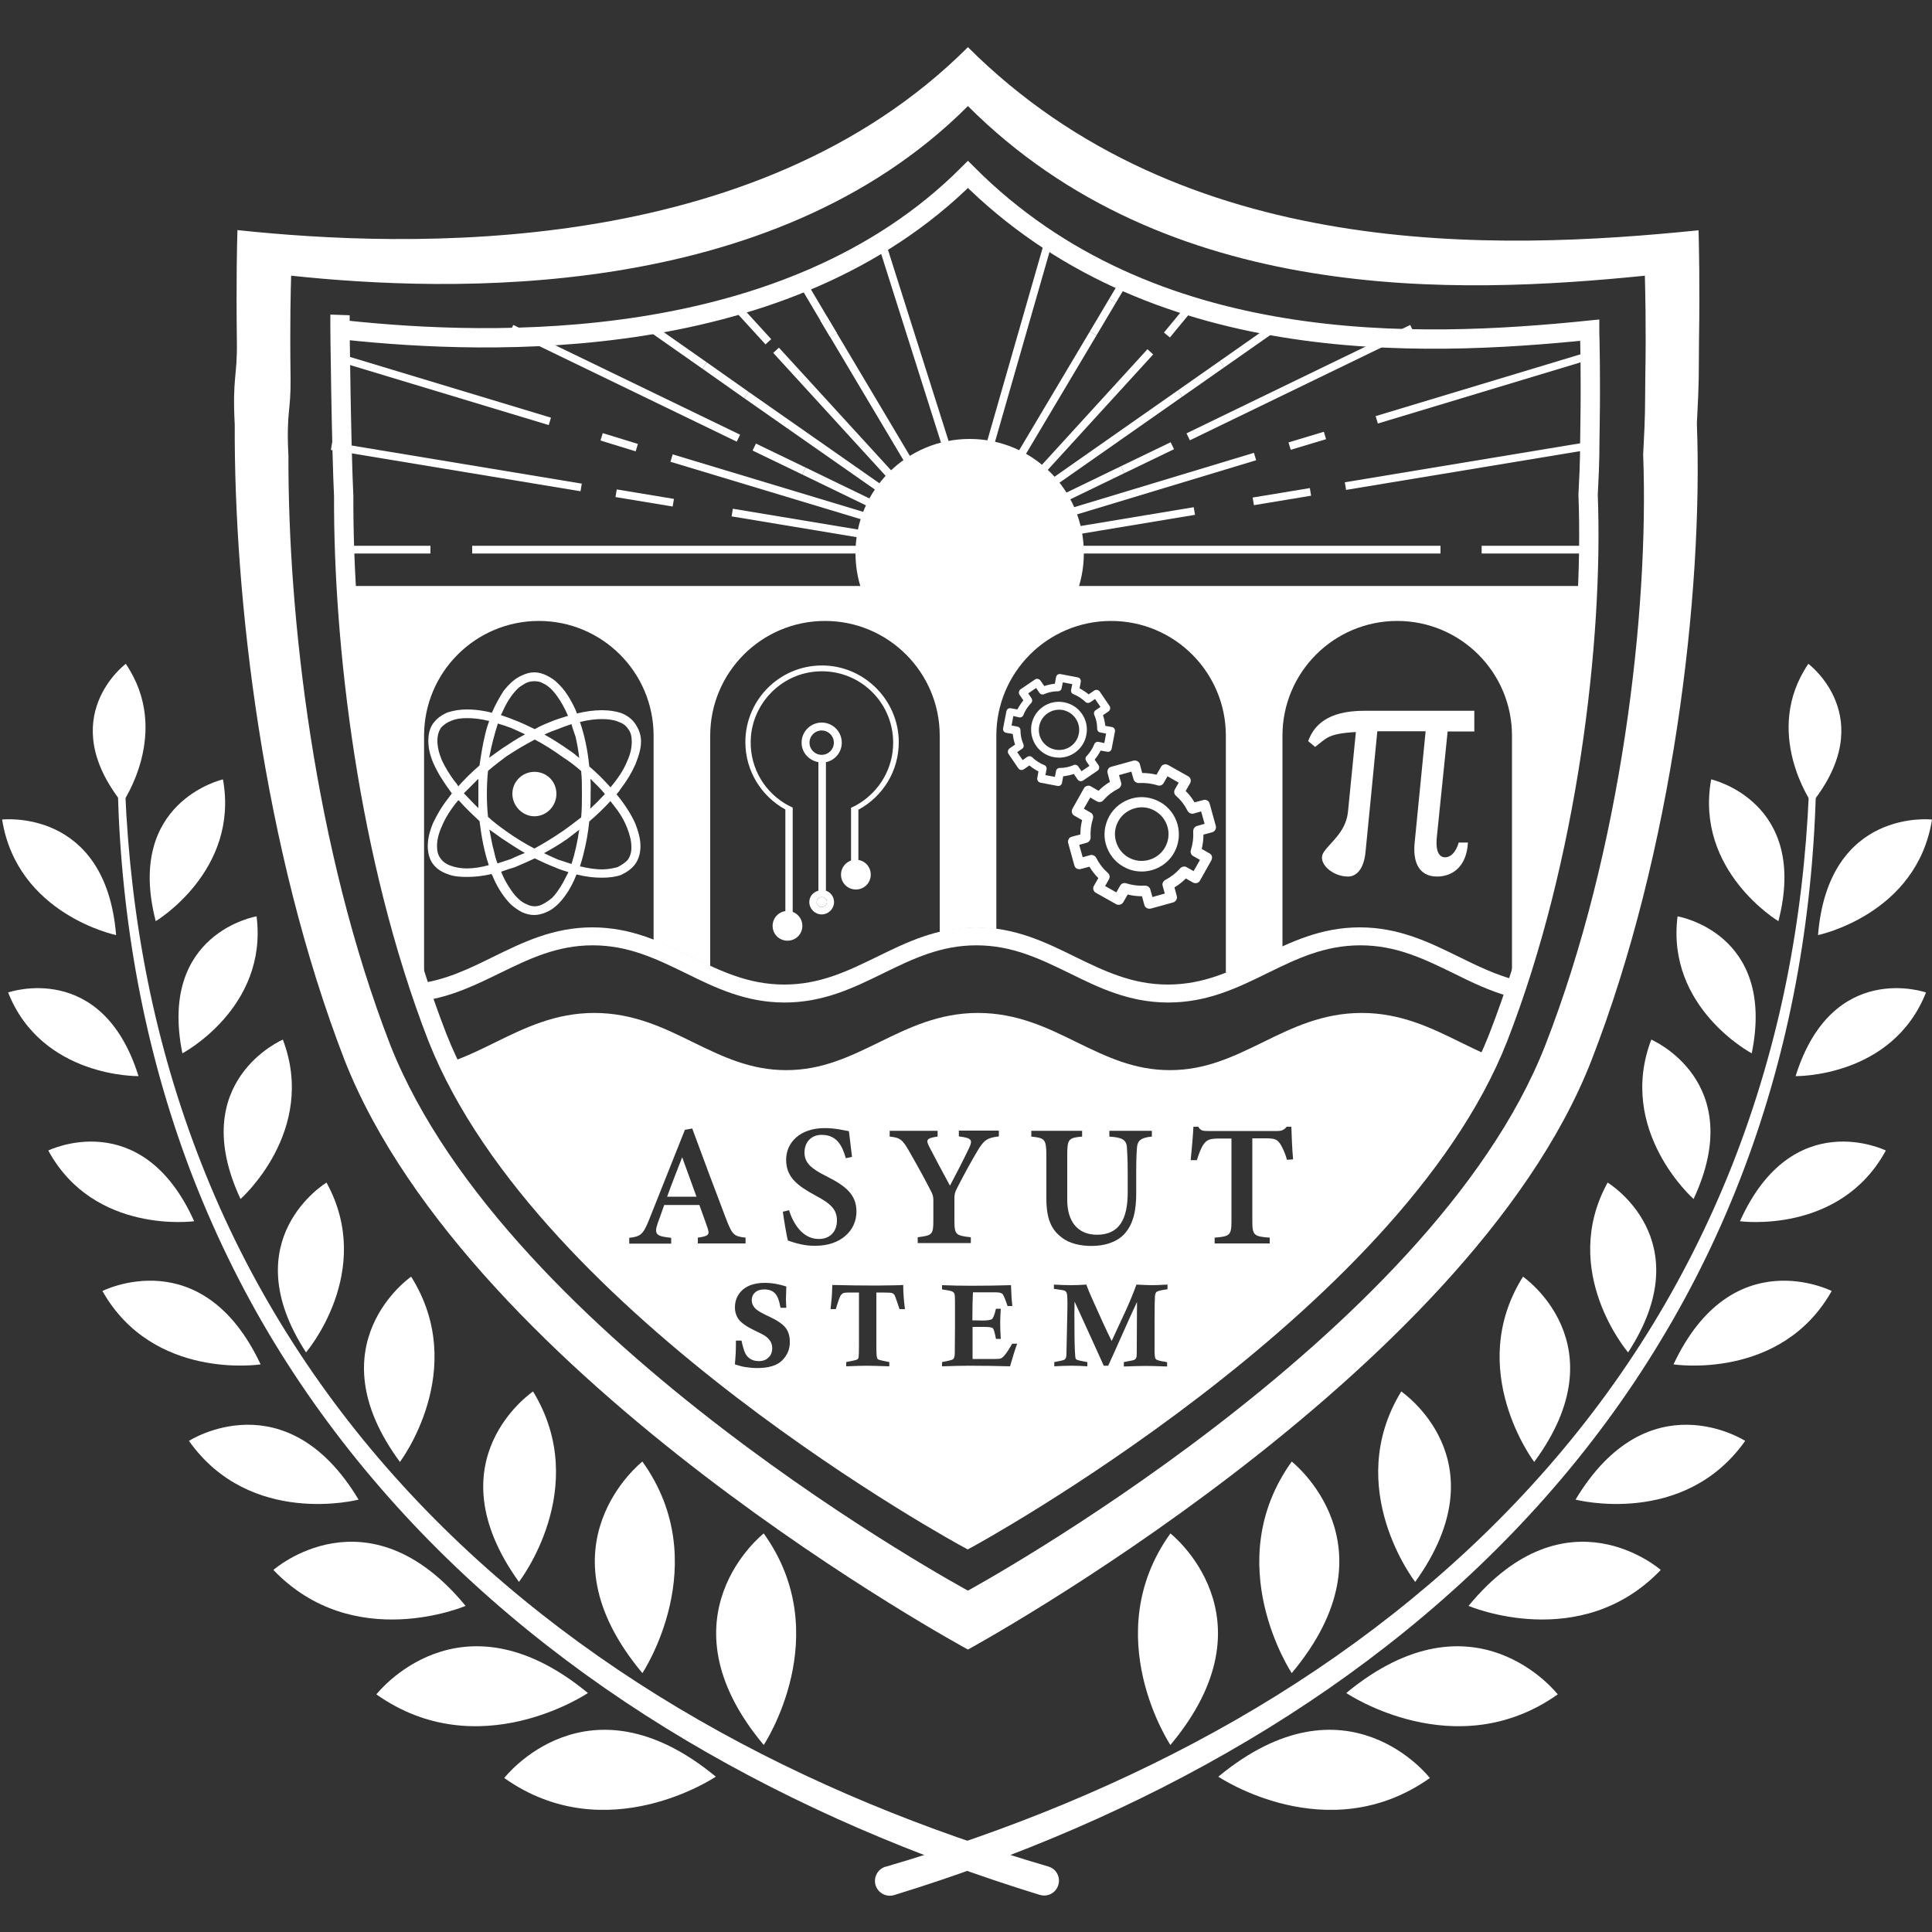 <?xml version="1.0" encoding="utf-8"?>
<!-- Generator: Adobe Illustrator 23.0.0, SVG Export Plug-In . SVG Version: 6.00 Build 0)  -->
<svg version="1.1" id="Layer_1" xmlns="http://www.w3.org/2000/svg" xmlns:xlink="http://www.w3.org/1999/xlink" x="0px" y="0px"
	 viewBox="0 0 1000 1000" style="enable-background:new 0 0 1000 1000;" xml:space="preserve">
<rect x="0" y="0" width="1000" height="1000" fill="#333333" stroke="none"/>
<style type="text/css">
	.st0{clip-path:url(#SVGID_4_);fill:#5A5D5E;}
	.st1{clip-path:url(#SVGID_4_);fill:none;stroke:#FFFFFF;stroke-width:7;stroke-miterlimit:10;}
	.st2{clip-path:url(#SVGID_4_);fill:#FFFFFF;}
	.st3{clip-path:url(#SVGID_6_);fill:#55010F;}
	.st4{clip-path:url(#SVGID_6_);fill:#FFFFFF;}
	.st5{clip-path:url(#SVGID_8_);fill:#FFFFFF;}
	.st6{clip-path:url(#SVGID_8_);fill:#5A5D5E;}
	.st7{clip-path:url(#SVGID_8_);}
	.st8{clip-path:url(#SVGID_10_);fill:#55010F;}
	.st9{clip-path:url(#SVGID_10_);}
	.st10{clip-path:url(#SVGID_10_);fill:#5A5D5E;}
	.st11{clip-path:url(#SVGID_12_);fill:#55010F;}
	.st12{clip-path:url(#SVGID_14_);fill:#6B0C13;}
	.st13{fill:#D6A83F;stroke:#D6A83F;stroke-width:3;stroke-miterlimit:10;}
	.st14{fill-rule:evenodd;clip-rule:evenodd;fill:#55010F;}
	.st15{fill:none;stroke:#55010F;stroke-width:3;stroke-miterlimit:10;}
	.st16{fill:#FFFFFF;}
	.st17{clip-path:url(#SVGID_16_);fill:#550313;}
	.st18{clip-path:url(#SVGID_16_);fill:none;stroke:#FFFFFF;stroke-width:7;stroke-miterlimit:10;}
	.st19{clip-path:url(#SVGID_16_);fill:#FFFFFF;}
	.st20{clip-path:url(#SVGID_18_);fill:#55010F;}
	.st21{clip-path:url(#SVGID_18_);fill:#FFFFFF;}
	.st22{clip-path:url(#SVGID_20_);fill:#FFFFFF;}
	.st23{clip-path:url(#SVGID_20_);fill:#010A2A;}
	.st24{clip-path:url(#SVGID_20_);}
	.st25{clip-path:url(#SVGID_22_);fill:#010A2A;}
	.st26{clip-path:url(#SVGID_22_);}
	.st27{clip-path:url(#SVGID_22_);fill:#6B0C13;}
	.st28{clip-path:url(#SVGID_24_);fill:#010A2A;}
	.st29{clip-path:url(#SVGID_26_);fill:#010A2A;}
	.st30{clip-path:url(#SVGID_28_);fill:#550313;}
	.st31{clip-path:url(#SVGID_28_);fill:none;stroke:#FFFFFF;stroke-width:7;stroke-miterlimit:10;}
	.st32{clip-path:url(#SVGID_28_);fill:#FFFFFF;}
	.st33{clip-path:url(#SVGID_30_);fill:#55010F;}
	.st34{clip-path:url(#SVGID_30_);fill:#FFFFFF;}
	.st35{clip-path:url(#SVGID_32_);fill:#FFFFFF;}
	.st36{clip-path:url(#SVGID_32_);fill:#010A2A;}
	.st37{clip-path:url(#SVGID_32_);}
	.st38{clip-path:url(#SVGID_34_);fill:#010A2A;}
	.st39{clip-path:url(#SVGID_34_);}
	.st40{clip-path:url(#SVGID_34_);fill:#6B0C13;}
	.st41{clip-path:url(#SVGID_36_);fill:#010A2A;}
	.st42{clip-path:url(#SVGID_38_);fill:#010A2A;}
	.st43{clip-path:url(#SVGID_40_);}
	.st44{clip-path:url(#SVGID_40_);fill:#FFFFFF;}
	.st45{clip-path:url(#SVGID_40_);fill:none;stroke:#000000;stroke-width:7;stroke-miterlimit:10;}
	.st46{clip-path:url(#SVGID_42_);}
	.st47{clip-path:url(#SVGID_42_);fill:#FFFFFF;}
	.st48{clip-path:url(#SVGID_44_);}
	.st49{clip-path:url(#SVGID_46_);fill:#FFFFFF;}
	.st50{clip-path:url(#SVGID_48_);fill:#FFFFFF;}
	.st51{clip-path:url(#SVGID_50_);}
	.st52{clip-path:url(#SVGID_50_);fill:#FFFFFF;}
	.st53{clip-path:url(#SVGID_50_);fill:none;stroke:#000000;stroke-width:7;stroke-miterlimit:10;}
	.st54{clip-path:url(#SVGID_52_);}
	.st55{clip-path:url(#SVGID_52_);fill:#FFFFFF;}
	.st56{clip-path:url(#SVGID_54_);fill:#FFFFFF;}
	.st57{clip-path:url(#SVGID_54_);}
	.st58{clip-path:url(#SVGID_54_);fill:#1D1D1B;}
	.st59{clip-path:url(#SVGID_54_);fill:#2D2920;}
	.st60{clip-path:url(#SVGID_54_);fill:none;stroke:#2D2920;stroke-width:1.237;stroke-miterlimit:10;}
	.st61{clip-path:url(#SVGID_54_);fill:none;stroke:#2D2920;stroke-width:1.542;stroke-miterlimit:10;}
	.st62{clip-path:url(#SVGID_56_);}
	.st63{clip-path:url(#SVGID_58_);}
	.st64{clip-path:url(#SVGID_60_);fill:#FFFFFF;}
	.st65{clip-path:url(#SVGID_62_);}
	.st66{clip-path:url(#SVGID_62_);fill:#FFFFFF;}
	.st67{clip-path:url(#SVGID_62_);fill:none;stroke:#FFFFFF;stroke-width:1.237;stroke-miterlimit:10;}
	.st68{clip-path:url(#SVGID_62_);fill:none;stroke:#FFFFFF;stroke-width:1.542;stroke-miterlimit:10;}
	.st69{clip-path:url(#SVGID_64_);fill:#FFFFFF;}
	.st70{clip-path:url(#SVGID_66_);fill:#FFFFFF;}
	.st71{clip-path:url(#SVGID_68_);}
	.st72{clip-path:url(#SVGID_68_);fill:#FFFFFF;}
	.st73{clip-path:url(#SVGID_68_);fill:none;stroke:#000000;stroke-width:7;stroke-miterlimit:10;}
	.st74{clip-path:url(#SVGID_70_);}
	.st75{clip-path:url(#SVGID_70_);fill:#FFFFFF;}
	.st76{clip-path:url(#SVGID_72_);fill:#FFFFFF;}
	.st77{clip-path:url(#SVGID_72_);}
	.st78{clip-path:url(#SVGID_72_);fill:#1D1D1B;}
	.st79{clip-path:url(#SVGID_72_);fill:#2D2920;}
	.st80{clip-path:url(#SVGID_72_);fill:none;stroke:#2D2920;stroke-width:1.237;stroke-miterlimit:10;}
	.st81{clip-path:url(#SVGID_72_);fill:none;stroke:#2D2920;stroke-width:1.542;stroke-miterlimit:10;}
	.st82{clip-path:url(#SVGID_74_);}
	.st83{clip-path:url(#SVGID_76_);}
	.st84{clip-path:url(#SVGID_78_);}
	.st85{clip-path:url(#SVGID_78_);fill:#01072B;}
	.st86{clip-path:url(#SVGID_78_);fill:none;stroke:#FFFFFF;stroke-width:7;stroke-miterlimit:10;}
	.st87{clip-path:url(#SVGID_78_);fill:#FFFFFF;}
	.st88{clip-path:url(#SVGID_80_);fill:#FFFFFF;}
	.st89{clip-path:url(#SVGID_82_);fill:#01072B;}
	.st90{clip-path:url(#SVGID_82_);fill:#FFFFFF;}
	.st91{clip-path:url(#SVGID_82_);fill:none;stroke:#FFFFFF;stroke-width:1.542;stroke-miterlimit:10;}
	.st92{clip-path:url(#SVGID_82_);}
	.st93{clip-path:url(#SVGID_84_);fill:#FFFFFF;}
	.st94{clip-path:url(#SVGID_86_);fill:#FFFFFF;}
	.st95{clip-path:url(#SVGID_88_);fill:#FFFFFF;}
	.st96{fill-rule:evenodd;clip-rule:evenodd;fill:#FFFFFF;}
	.st97{fill:#FFFFFF;stroke:#FFFFFF;stroke-width:3;stroke-miterlimit:10;}
	.st98{fill:none;stroke:#000000;stroke-width:2;stroke-miterlimit:10;}
	.st99{fill:none;stroke:#FFFFFF;stroke-width:7;stroke-miterlimit:10;}
	.st100{fill:#FFFFFF;stroke:#FFFFFF;stroke-width:2;stroke-miterlimit:10;}
	.st101{clip-path:url(#SVGID_90_);}
	.st102{clip-path:url(#SVGID_90_);fill:#FFFFFF;}
	.st103{clip-path:url(#SVGID_90_);fill:none;stroke:#000000;stroke-width:7;stroke-miterlimit:10;}
	.st104{clip-path:url(#SVGID_92_);}
	.st105{clip-path:url(#SVGID_92_);fill:#FFFFFF;}
	.st106{clip-path:url(#SVGID_94_);}
	.st107{clip-path:url(#SVGID_96_);fill:#FFFFFF;}
	.st108{clip-path:url(#SVGID_98_);fill:#FFFFFF;}
	.st109{clip-path:url(#SVGID_100_);}
	.st110{clip-path:url(#SVGID_100_);fill:#FFFFFF;}
	.st111{clip-path:url(#SVGID_100_);fill:none;stroke:#000000;stroke-width:7;stroke-miterlimit:10;}
	.st112{clip-path:url(#SVGID_102_);}
	.st113{clip-path:url(#SVGID_102_);fill:#FFFFFF;}
	.st114{clip-path:url(#SVGID_104_);fill:#FFFFFF;}
	.st115{clip-path:url(#SVGID_104_);}
	.st116{clip-path:url(#SVGID_104_);fill:#1D1D1B;}
	.st117{clip-path:url(#SVGID_104_);fill:#2D2920;}
	.st118{clip-path:url(#SVGID_104_);fill:none;stroke:#2D2920;stroke-width:1.237;stroke-miterlimit:10;}
	.st119{clip-path:url(#SVGID_104_);fill:none;stroke:#2D2920;stroke-width:1.542;stroke-miterlimit:10;}
	.st120{clip-path:url(#SVGID_106_);}
	.st121{clip-path:url(#SVGID_108_);}
	.st122{clip-path:url(#SVGID_110_);fill:#FFFFFF;}
	.st123{clip-path:url(#SVGID_112_);}
	.st124{clip-path:url(#SVGID_112_);fill:#FFFFFF;}
	.st125{clip-path:url(#SVGID_112_);fill:none;stroke:#FFFFFF;stroke-width:1.237;stroke-miterlimit:10;}
	.st126{clip-path:url(#SVGID_112_);fill:none;stroke:#FFFFFF;stroke-width:1.542;stroke-miterlimit:10;}
	.st127{clip-path:url(#SVGID_114_);fill:#FFFFFF;}
	.st128{clip-path:url(#SVGID_116_);fill:#FFFFFF;}
	.st129{clip-path:url(#SVGID_118_);}
	.st130{clip-path:url(#SVGID_118_);fill:#FFFFFF;}
	.st131{clip-path:url(#SVGID_118_);fill:none;stroke:#000000;stroke-width:7;stroke-miterlimit:10;}
	.st132{clip-path:url(#SVGID_120_);}
	.st133{clip-path:url(#SVGID_120_);fill:#FFFFFF;}
	.st134{clip-path:url(#SVGID_122_);fill:#FFFFFF;}
	.st135{clip-path:url(#SVGID_122_);}
	.st136{clip-path:url(#SVGID_122_);fill:#1D1D1B;}
	.st137{clip-path:url(#SVGID_122_);fill:#2D2920;}
	.st138{clip-path:url(#SVGID_122_);fill:none;stroke:#2D2920;stroke-width:1.237;stroke-miterlimit:10;}
	.st139{clip-path:url(#SVGID_122_);fill:none;stroke:#2D2920;stroke-width:1.542;stroke-miterlimit:10;}
	.st140{clip-path:url(#SVGID_124_);}
	.st141{clip-path:url(#SVGID_126_);}
	.st142{clip-path:url(#SVGID_128_);}
	.st143{clip-path:url(#SVGID_128_);fill:none;stroke:#FFFFFF;stroke-width:7;stroke-miterlimit:10;}
	.st144{clip-path:url(#SVGID_128_);fill:#FFFFFF;}
	.st145{clip-path:url(#SVGID_130_);fill:#FFFFFF;}
	.st146{clip-path:url(#SVGID_132_);}
	.st147{clip-path:url(#SVGID_132_);fill:#FFFFFF;}
	.st148{clip-path:url(#SVGID_132_);fill:none;stroke:#FFFFFF;stroke-width:1.237;stroke-miterlimit:10;}
	.st149{clip-path:url(#SVGID_132_);fill:none;stroke:#FFFFFF;stroke-width:1.542;stroke-miterlimit:10;}
	.st150{clip-path:url(#SVGID_134_);fill:#FFFFFF;}
	.st151{clip-path:url(#SVGID_136_);fill:#FFFFFF;}
	.st152{clip-path:url(#SVGID_138_);fill:#FFFFFF;}
	.st153{clip-path:url(#SVGID_140_);}
	.st154{clip-path:url(#SVGID_140_);fill:#FFFFFF;}
	.st155{clip-path:url(#SVGID_140_);fill:none;stroke:#000000;stroke-width:7;stroke-miterlimit:10;}
	.st156{clip-path:url(#SVGID_142_);}
	.st157{clip-path:url(#SVGID_142_);fill:#FFFFFF;}
	.st158{clip-path:url(#SVGID_144_);}
	.st159{clip-path:url(#SVGID_146_);fill:#FFFFFF;}
	.st160{clip-path:url(#SVGID_148_);fill:#FFFFFF;}
	.st161{clip-path:url(#SVGID_150_);}
	.st162{clip-path:url(#SVGID_150_);fill:#FFFFFF;}
	.st163{clip-path:url(#SVGID_150_);fill:none;stroke:#000000;stroke-width:7;stroke-miterlimit:10;}
	.st164{clip-path:url(#SVGID_152_);}
	.st165{clip-path:url(#SVGID_152_);fill:#FFFFFF;}
	.st166{clip-path:url(#SVGID_154_);fill:#FFFFFF;}
	.st167{clip-path:url(#SVGID_154_);}
	.st168{clip-path:url(#SVGID_154_);fill:#1D1D1B;}
	.st169{clip-path:url(#SVGID_154_);fill:#2D2920;}
	.st170{clip-path:url(#SVGID_154_);fill:none;stroke:#2D2920;stroke-width:1.237;stroke-miterlimit:10;}
	.st171{clip-path:url(#SVGID_154_);fill:none;stroke:#2D2920;stroke-width:1.542;stroke-miterlimit:10;}
	.st172{clip-path:url(#SVGID_156_);}
	.st173{clip-path:url(#SVGID_158_);}
	.st174{clip-path:url(#SVGID_160_);fill:#FFFFFF;}
	.st175{clip-path:url(#SVGID_162_);}
	.st176{clip-path:url(#SVGID_162_);fill:#FFFFFF;}
	.st177{clip-path:url(#SVGID_162_);fill:none;stroke:#FFFFFF;stroke-width:1.237;stroke-miterlimit:10;}
	.st178{clip-path:url(#SVGID_162_);fill:none;stroke:#FFFFFF;stroke-width:1.542;stroke-miterlimit:10;}
	.st179{clip-path:url(#SVGID_164_);fill:#FFFFFF;}
	.st180{clip-path:url(#SVGID_166_);fill:#FFFFFF;}
	.st181{clip-path:url(#SVGID_168_);}
	.st182{clip-path:url(#SVGID_168_);fill:#FFFFFF;}
	.st183{clip-path:url(#SVGID_168_);fill:none;stroke:#000000;stroke-width:7;stroke-miterlimit:10;}
	.st184{clip-path:url(#SVGID_170_);}
	.st185{clip-path:url(#SVGID_170_);fill:#FFFFFF;}
	.st186{clip-path:url(#SVGID_172_);fill:#FFFFFF;}
	.st187{clip-path:url(#SVGID_172_);}
	.st188{clip-path:url(#SVGID_172_);fill:#1D1D1B;}
	.st189{clip-path:url(#SVGID_172_);fill:#2D2920;}
	.st190{clip-path:url(#SVGID_172_);fill:none;stroke:#2D2920;stroke-width:1.237;stroke-miterlimit:10;}
	.st191{clip-path:url(#SVGID_172_);fill:none;stroke:#2D2920;stroke-width:1.542;stroke-miterlimit:10;}
	.st192{clip-path:url(#SVGID_174_);}
	.st193{clip-path:url(#SVGID_176_);}
	.st194{clip-path:url(#SVGID_178_);}
	.st195{clip-path:url(#SVGID_178_);fill:none;stroke:#FFFFFF;stroke-width:7;stroke-miterlimit:10;}
	.st196{clip-path:url(#SVGID_178_);fill:#FFFFFF;}
	.st197{clip-path:url(#SVGID_180_);fill:#FFFFFF;}
	.st198{clip-path:url(#SVGID_182_);}
	.st199{clip-path:url(#SVGID_182_);fill:#FFFFFF;}
	.st200{clip-path:url(#SVGID_182_);fill:none;stroke:#FFFFFF;stroke-width:1.237;stroke-miterlimit:10;}
	.st201{clip-path:url(#SVGID_182_);fill:none;stroke:#FFFFFF;stroke-width:1.542;stroke-miterlimit:10;}
	.st202{clip-path:url(#SVGID_184_);fill:#FFFFFF;}
	.st203{clip-path:url(#SVGID_186_);fill:#FFFFFF;}
	.st204{clip-path:url(#SVGID_188_);fill:#FFFFFF;}
	.st205{clip-path:url(#SVGID_190_);fill:#01042C;}
	.st206{clip-path:url(#SVGID_190_);fill:none;stroke:#FFFFFF;stroke-width:7;stroke-miterlimit:10;}
	.st207{clip-path:url(#SVGID_190_);fill:#FFFFFF;}
	.st208{clip-path:url(#SVGID_192_);fill:#FFFFFF;}
	.st209{clip-path:url(#SVGID_192_);fill:#01042C;}
	.st210{clip-path:url(#SVGID_194_);fill:#FFFFFF;}
	.st211{clip-path:url(#SVGID_194_);fill-rule:evenodd;clip-rule:evenodd;fill:#EA8431;}
	.st212{clip-path:url(#SVGID_194_);fill:#01042C;}
	.st213{clip-path:url(#SVGID_194_);}
	.st214{fill:none;stroke:#EA8431;stroke-width:4;stroke-miterlimit:10;}
	.st215{clip-path:url(#SVGID_196_);fill:#01042C;}
	.st216{clip-path:url(#SVGID_198_);}
	.st217{clip-path:url(#SVGID_200_);fill:#01042C;}
	.st218{clip-path:url(#SVGID_198_);fill:#01042C;}
	.st219{fill-rule:evenodd;clip-rule:evenodd;fill:#01042C;}
	.st220{clip-path:url(#SVGID_202_);fill:#01042C;}
	.st221{clip-path:url(#SVGID_202_);fill:#FFFFFF;}
	.st222{clip-path:url(#SVGID_204_);fill:#FFFFFF;}
	.st223{clip-path:url(#SVGID_204_);fill:#01042C;}
	.st224{clip-path:url(#SVGID_206_);fill:#FFFFFF;}
	.st225{clip-path:url(#SVGID_206_);fill-rule:evenodd;clip-rule:evenodd;fill:#EA8431;}
	.st226{clip-path:url(#SVGID_206_);fill:#01042C;}
	.st227{clip-path:url(#SVGID_206_);}
	.st228{clip-path:url(#SVGID_208_);fill:#01042C;}
	.st229{clip-path:url(#SVGID_210_);}
	.st230{clip-path:url(#SVGID_212_);fill:#01042C;}
	.st231{clip-path:url(#SVGID_210_);fill:#01042C;}
	.st232{clip-path:url(#SVGID_214_);fill:#01042C;}
	.st233{clip-path:url(#SVGID_214_);fill:#FFFFFF;}
	.st234{clip-path:url(#SVGID_216_);fill:#FFFFFF;}
	.st235{clip-path:url(#SVGID_216_);fill:#01042C;}
	.st236{clip-path:url(#SVGID_218_);fill:#FFFFFF;}
	.st237{clip-path:url(#SVGID_218_);fill-rule:evenodd;clip-rule:evenodd;fill:#EA8431;}
	.st238{clip-path:url(#SVGID_218_);fill:#01042C;}
	.st239{clip-path:url(#SVGID_218_);}
	.st240{clip-path:url(#SVGID_220_);fill:#01042C;}
	.st241{clip-path:url(#SVGID_222_);}
	.st242{clip-path:url(#SVGID_224_);fill:#01042C;}
	.st243{clip-path:url(#SVGID_222_);fill:#01042C;}
	.st244{clip-path:url(#SVGID_226_);fill:#01042C;}
	.st245{clip-path:url(#SVGID_226_);fill:none;stroke:#FFFFFF;stroke-width:7;stroke-miterlimit:10;}
	.st246{clip-path:url(#SVGID_226_);fill:#FFFFFF;}
	.st247{clip-path:url(#SVGID_228_);fill:#FFFFFF;}
	.st248{clip-path:url(#SVGID_228_);fill:#01042C;}
	.st249{clip-path:url(#SVGID_230_);fill:#FFFFFF;}
	.st250{clip-path:url(#SVGID_230_);fill-rule:evenodd;clip-rule:evenodd;fill:#EA8431;}
	.st251{clip-path:url(#SVGID_230_);fill:#01042C;}
	.st252{clip-path:url(#SVGID_230_);}
	.st253{clip-path:url(#SVGID_232_);fill:#01042C;}
	.st254{clip-path:url(#SVGID_234_);}
	.st255{clip-path:url(#SVGID_236_);fill:#01042C;}
	.st256{clip-path:url(#SVGID_234_);fill:#01042C;}
	.st257{fill:#EA8431;}
	.st258{fill-rule:evenodd;clip-rule:evenodd;fill:#EA8431;}
	.st259{fill:#01042C;}
	.st260{clip-path:url(#SVGID_238_);fill:#01042C;}
	.st261{fill:none;stroke:#FFFFFF;stroke-width:4;stroke-miterlimit:10;}
	.st262{clip-path:url(#SVGID_240_);fill:#FFFFFF;}
	.st263{clip-path:url(#SVGID_241_);fill:#01042C;}
	.st264{clip-path:url(#SVGID_242_);fill:#FFFFFF;}
</style>
<g>
	<path class="st16" d="M345.3,619.4h15.2l-7.4-20.4C350.4,605.9,347.7,612.7,345.3,619.4z"/>
	<g>
		<g>
			<line class="st261" x1="766.9" y1="284.5" x2="825.6" y2="284.5"/>
			<line class="st261" x1="554.1" y1="284.5" x2="745.6" y2="284.5"/>
			<line class="st261" x1="222.8" y1="284.5" x2="177.5" y2="284.5"/>
			<line class="st261" x1="454.3" y1="284.5" x2="244.4" y2="284.5"/>
			<line class="st261" x1="610.8" y1="203.7" x2="543.1" y2="251.1"/>
			<line class="st261" x1="632.5" y1="188.5" x2="610.8" y2="203.7"/>
			<line class="st261" x1="659.9" y1="169.3" x2="632.5" y2="188.5"/>
			<line class="st261" x1="615" y1="226.1" x2="730.8" y2="170"/>
			<line class="st261" x1="581.1" y1="243.1" x2="606.8" y2="230.7"/>
			<line class="st261" x1="550.7" y1="257.8" x2="581.1" y2="243.1"/>
			<line class="st261" x1="712.6" y1="217.3" x2="821.3" y2="184.5"/>
			<line class="st261" x1="667.5" y1="230.9" x2="685.8" y2="225.4"/>
			<line class="st261" x1="550.7" y1="266.2" x2="649.6" y2="236.3"/>
			<line class="st261" x1="696.4" y1="251.6" x2="825.6" y2="230.2"/>
			<line class="st261" x1="648.7" y1="259.5" x2="678.3" y2="254.6"/>
			<line class="st261" x1="546.6" y1="276.4" x2="618.2" y2="264.5"/>
			<line class="st261" x1="512.5" y1="230.2" x2="543.1" y2="123.6"/>
			<line class="st261" x1="575.9" y1="155.6" x2="584" y2="142"/>
			<line class="st261" x1="565.8" y1="172.6" x2="575.9" y2="155.6"/>
			<line class="st261" x1="527.9" y1="236.3" x2="565.8" y2="172.6"/>
			<line class="st261" x1="604" y1="173.4" x2="618.1" y2="156.3"/>
			<line class="st261" x1="539.8" y1="243" x2="595.4" y2="182.1"/>
			<line class="st261" x1="386.4" y1="204.5" x2="461.5" y2="257"/>
			<line class="st261" x1="364.7" y1="189.2" x2="386.4" y2="204.5"/>
			<line class="st261" x1="337.3" y1="170" x2="364.7" y2="189.2"/>
			<line class="st261" x1="382.2" y1="226.8" x2="264.8" y2="170"/>
			<line class="st261" x1="416.1" y1="243.8" x2="390.4" y2="231.4"/>
			<line class="st261" x1="454.3" y1="262.3" x2="416.1" y2="243.8"/>
			<line class="st261" x1="284.6" y1="218.1" x2="177.7" y2="185.8"/>
			<line class="st261" x1="329.6" y1="231.7" x2="311.4" y2="226.1"/>
			<line class="st261" x1="456" y1="269.8" x2="347.6" y2="237.1"/>
			<line class="st261" x1="300.8" y1="252.3" x2="171.6" y2="230.9"/>
			<line class="st261" x1="348.5" y1="260.2" x2="318.9" y2="255.3"/>
			<line class="st261" x1="456" y1="278.1" x2="379" y2="265.3"/>
			<line class="st261" x1="489.5" y1="230.2" x2="456" y2="124.5"/>
			<line class="st261" x1="431.4" y1="173.4" x2="415.1" y2="145.9"/>
			<line class="st261" x1="431.4" y1="173.4" x2="426.3" y2="164.9"/>
			<line class="st261" x1="469.6" y1="237.6" x2="431.4" y2="173.4"/>
			<line class="st261" x1="397.7" y1="176.9" x2="380.6" y2="158.2"/>
			<line class="st261" x1="465.7" y1="251.3" x2="401.7" y2="181.3"/>
		</g>
	</g>
	<circle class="st16" cx="501.9" cy="286.3" r="59.1"/>
	<g>
		<path class="st16" d="M879.2,120.3c0-0.8-0.1-1.1-0.1-1.1C774.8,129.8,612.5,135.8,501,24.4c-110.2,110.2-290.4,104-378.1,94.7
			c-0.2,6.7-0.7,25.4-0.3,57.4c0.3,18.6-2.4,18.6-1.1,43.3c-0.4,89.1,14.4,219.3,57,329.3C244.1,714.8,501,853.8,501,853.8
			S759.5,713,823.6,549.2c42.3-108.6,58-241.8,54.7-330c1.3-24.8,0.9-24,1.1-42.6C879.9,145.8,879.3,125.2,879.2,120.3z
			 M851.6,195.8c-0.2,17.2,0.1,16.5-1.1,39.5c3.1,81.7-11.4,205.1-50.7,305.8C740.5,692.9,501,823.3,501,823.3
			S262.9,694.5,202.1,541.1C162.6,439.2,149,318.5,149.3,236c-1.2-22.9,1.3-22.9,1.1-40.1c-0.4-29.7,0.1-47,0.3-53.2
			c81.3,8.6,248.2,14.4,350.3-87.8c103.3,103.3,253.6,97.6,350.4,87.8c0,0,0,0.4,0,1.1C851.5,148.2,852.1,167.3,851.6,195.8z"/>
	</g>
	<g>
		<g>
			<defs>
				<path id="SVGID_1_" d="M176,163c-0.2,5.7,0.8,72.6,1.9,93.7c-0.3,75.8,12.2,186.7,48.5,280.3C282.2,678,500.9,796.3,500.9,796.3
					s220-119.8,274.6-259.3c36-92.5,49.4-205.8,46.5-280.9c1.1-21.1,0.7-20.4,1-36.3c0.4-26.2-0.1-43.7-0.2-47.9c0-0.6,0-1,0-1
					c-88.9,9.1-227,14.2-321.8-80.6c-93.8,93.8-247.2,88.5-321.8,80.6"/>
			</defs>
			<clipPath id="SVGID_4_">
				<use xlink:href="#SVGID_1_"  style="overflow:visible;"/>
			</clipPath>
			<path class="st2" d="M815.3,553.3v9.1c-3.6,0.5-7.3,0.8-10.9,0.8c-7.7,0-14.7-1.1-21.3-2.9c-10.8-2.9-20.4-7.6-29.9-12.3
				c-15.2-7.4-29.5-14.4-48.1-14.4c-18.6,0-33,7-48.1,14.4c-15.3,7.5-31,15.2-51.3,15.2c-20.2,0-36-7.7-51.2-15.2
				c-15.2-7.4-29.6-14.4-48.1-14.4s-32.9,7-48.1,14.4c-15.3,7.5-31,15.2-51.2,15.2c-20.2,0-36-7.7-51.2-15.2
				c-15.2-7.4-29.6-14.4-48.1-14.4c-18.6,0-32.9,7-48.1,14.4c-12.3,6-24.9,12.2-39.9,14.3c-3.7,0.5-7.4,0.8-11.4,0.8
				c-6.6,0-13.2-0.9-19.9-2.6v-7.8h-2.5v-2.2c7.6,2.3,15,3.5,22.3,3.5c2.9,0,5.7-0.2,8.4-0.5c14.7-1.7,26.9-7.7,39.7-14
				c15.3-7.5,31-15.2,51.2-15.2c20.2,0,36,7.7,51.2,15.2c15.2,7.4,29.6,14.4,48.1,14.4c18.6,0,32.9-7,48.1-14.4
				c15.3-7.5,31-15.2,51.2-15.2c20.2,0,36,7.7,51.2,15.2c15.2,7.4,29.6,14.4,48.1,14.4c18.6,0,32.9-7,48.1-14.4
				c15.2-7.5,31-15.2,51.2-15.2c20.2,0,36,7.7,51.2,15.2c9.8,4.8,19.2,9.4,29.6,12.1c5.8,1.5,11.9,2.4,18.5,2.4
				C808.1,554.2,811.7,553.9,815.3,553.3"/>
			<path class="st2" d="M814.3,509v9.1c-3.6,0.5-7.3,0.8-10.9,0.8c-7.7,0-14.7-1.1-21.3-2.9c-10.8-2.9-20.4-7.6-29.9-12.3
				c-15.2-7.4-29.5-14.4-48.1-14.4c-18.6,0-33,7-48.1,14.4c-15.3,7.5-31,15.2-51.3,15.2s-36-7.7-51.2-15.2
				c-15.2-7.4-29.6-14.4-48.1-14.4c-18.6,0-32.9,7-48.1,14.4c-15.3,7.5-31,15.2-51.2,15.2c-20.2,0-36-7.7-51.2-15.2
				c-15.2-7.4-29.6-14.4-48.1-14.4c-18.6,0-32.9,7-48.1,14.4c-12.3,6-24.9,12.2-39.9,14.3c-3.7,0.5-7.4,0.8-11.4,0.8
				c-6.6,0-13.2-0.9-19.9-2.6v-7.8h-2.5v-2.2c7.6,2.3,15,3.5,22.3,3.5c2.9,0,5.7-0.2,8.4-0.5c14.7-1.7,26.9-7.7,39.7-14
				c15.3-7.5,31-15.2,51.2-15.2c20.2,0,36,7.7,51.2,15.2c15.2,7.4,29.6,14.4,48.1,14.4c18.6,0,32.9-7,48.1-14.4
				c15.3-7.5,31-15.2,51.2-15.2c20.2,0,36,7.7,51.2,15.2c15.2,7.4,29.6,14.4,48.1,14.4c18.6,0,32.9-7,48.1-14.4
				c15.2-7.5,31-15.2,51.2-15.2c20.2,0,36,7.7,51.2,15.2c9.8,4.8,19.2,9.4,29.6,12.1c5.8,1.5,11.9,2.4,18.5,2.4
				C807.1,509.8,810.7,509.5,814.3,509"/>
			<use xlink:href="#SVGID_1_"  style="overflow:visible;fill:none;stroke:#FFFFFF;stroke-width:10;stroke-miterlimit:10;"/>
		</g>
		<path class="st16" d="M94.4,545.2c0,0,44.4-23.5,38.4-70.9C132.8,474.3,81.8,482.8,94.4,545.2"/>
		<path class="st16" d="M80.6,476.8c0,0,43.4-26,34.8-73.4C115.5,403.4,64.6,414.8,80.6,476.8"/>
		<path class="st16" d="M64.8,409.9c1.4,32.9,5.2,65.8,11.7,98c6.5,32.3,15.8,64,27.8,94.5c12,30.6,26.8,60,44.3,87.9
			c17.4,27.8,37.4,54,59.5,78.2c44.2,48.5,96.7,89.1,153.5,121.7c56.9,32.7,118.1,57.5,181,75.9l0,0c4.1,1.2,6.4,5.4,5.2,9.5
			c-1.2,4.1-5.4,6.4-9.5,5.2c0,0-0.1,0-0.1,0c-63.7-19.6-125.5-45.8-182.9-79.9c-57.3-34-110.1-76.1-154.3-126.1
			c-22.1-25-42-51.8-59.3-80.3c-17.3-28.5-31.8-58.6-43.6-89.7c-11.7-31.1-20.6-63.3-26.7-95.9c-6.1-32.6-9.5-65.8-10.4-98.9
			c0-1,0.8-1.8,1.8-1.9C63.9,408.1,64.8,408.9,64.8,409.9"/>
		<path class="st16" d="M395.3,903.2c0,0,37.8-56.8,0-109.5C395.3,793.7,339.9,837,395.3,903.2"/>
		<path class="st16" d="M370.5,919.6c0,0-56.5,38.2-109.5,0.7C261,920.3,303.9,864.6,370.5,919.6"/>
		<path class="st16" d="M304.3,876.3c0,0-56.5,38.2-109.5,0.7C194.8,877.1,237.7,821.4,304.3,876.3"/>
		<path class="st16" d="M241,831.2c0,0-58,24.8-99.5-18.6C141.5,812.6,190.2,769.6,241,831.2"/>
		<path class="st16" d="M185.6,776.2c0,0-56,14.6-87.8-30.4C97.8,745.8,147.9,713.4,185.6,776.2"/>
		<path class="st16" d="M134.9,706.2c0,0-55.6,8.6-81.9-38C53,668.3,104.6,641.8,134.9,706.2"/>
		<path class="st16" d="M100.5,632.1c0,0-51.8,7.1-75.5-36.6C25,595.5,73.3,571.7,100.5,632.1"/>
		<path class="st16" d="M71.7,557c0,0-50,0.9-67.5-43.3C4.2,513.7,52.8,496.6,71.7,557"/>
		<path class="st16" d="M60.1,484c0,0-51.2-10.6-59-59.8C1.1,424.2,54.7,418,60.1,484"/>
		<path class="st16" d="M63.3,415.7c0,0,25.8-36.8,1.8-72.1C65.1,343.6,27.9,371.2,63.3,415.7"/>
		<path class="st16" d="M332.5,866c0,0,37.8-56.8,0-109.5C332.5,756.5,277.1,799.8,332.5,866"/>
		<path class="st16" d="M268.6,818.8c0,0,37.8-48.6,7.3-98.6C275.9,720.3,223.1,755.5,268.6,818.8"/>
		<path class="st16" d="M207,756.7c0,0,36.1-47.7,5.8-95.9C212.8,660.8,162,695.7,207,756.7"/>
		<path class="st16" d="M158.4,700c0,0,35.9-41.9,10.6-87.9C169,612.1,120.3,641.4,158.4,700"/>
		<path class="st16" d="M124.5,620.6c0,0,39.9-35.2,21.9-82.5C146.4,538.1,96,559.6,124.5,620.6"/>
		<path class="st16" d="M906.7,545.2c0,0-44.4-23.5-38.4-70.9C868.3,474.3,919.4,482.8,906.7,545.2"/>
		<path class="st16" d="M920.5,476.8c0,0-43.4-26-34.8-73.4C885.7,403.4,936.5,414.8,920.5,476.8"/>
		<path class="st16" d="M939.9,410c-0.9,33.1-4.3,66.3-10.4,98.9c-6.1,32.6-15,64.8-26.7,95.9c-11.7,31.1-26.3,61.2-43.6,89.7
			C842,723,822.1,749.9,800,774.9c-44.2,50-97,92.1-154.3,126.1c-57.4,34.1-119.2,60.3-182.9,79.9c-4,1.2-8.3-1-9.6-5.1
			c-1.2-4,1-8.3,5.1-9.6c0,0,0,0,0.1,0l0.1,0c62.9-18.4,124.1-43.3,181-75.9c56.8-32.6,109.3-73.2,153.5-121.7
			c22.1-24.2,42.1-50.4,59.5-78.2c17.4-27.8,32.2-57.3,44.3-87.9c12-30.6,21.3-62.3,27.8-94.5c6.5-32.3,10.3-65.1,11.7-98
			c0-1,0.9-1.8,1.9-1.7C939.2,408.2,940,409,939.9,410"/>
		<path class="st16" d="M605.8,903.2c0,0-37.8-56.8,0-109.5C605.8,793.7,661.2,837,605.8,903.2"/>
		<path class="st16" d="M630.6,919.6c0,0,56.5,38.2,109.5,0.7C740.1,920.3,697.2,864.6,630.6,919.6"/>
		<path class="st16" d="M696.8,876.3c0,0,56.5,38.2,109.5,0.7C806.3,877.1,763.4,821.4,696.8,876.3"/>
		<path class="st16" d="M760.1,831.2c0,0,58,24.8,99.5-18.6C859.6,812.6,810.9,769.6,760.1,831.2"/>
		<path class="st16" d="M815.5,776.2c0,0,56,14.6,87.8-30.4C903.3,745.8,853.2,713.4,815.5,776.2"/>
		<path class="st16" d="M866.2,706.2c0,0,55.6,8.6,81.9-38C948.1,668.3,896.5,641.8,866.2,706.2"/>
		<path class="st16" d="M900.6,632.1c0,0,51.8,7.1,75.5-36.6C976.1,595.5,927.8,571.7,900.6,632.1"/>
		<path class="st16" d="M929.4,557c0,0,50,0.9,67.5-43.3C996.9,513.7,948.3,496.6,929.4,557"/>
		<path class="st16" d="M941,484c0,0,51.2-10.6,59-59.8C1000,424.2,946.4,418,941,484"/>
		<path class="st16" d="M937.8,415.7c0,0-25.8-36.8-1.8-72.1C936,343.6,973.2,371.2,937.8,415.7"/>
		<path class="st16" d="M668.6,866c0,0-37.8-56.8,0-109.5C668.6,756.5,724,799.8,668.6,866"/>
		<path class="st16" d="M732.5,818.8c0,0-37.8-48.6-7.2-98.6C725.2,720.3,778,755.5,732.5,818.8"/>
		<path class="st16" d="M794.1,756.7c0,0-36.1-47.7-5.8-95.9C788.3,660.8,839.1,695.7,794.1,756.7"/>
		<path class="st16" d="M842.7,700c0,0-35.9-41.9-10.6-87.9C832.1,612.1,880.8,641.4,842.7,700"/>
		<path class="st16" d="M876.6,620.6c0,0-39.9-35.2-21.9-82.5C854.7,538.1,905.1,559.6,876.6,620.6"/>
	</g>
	<g>
		<path class="st16" d="M219.5,503.4V380.8c0-32.8,26.6-59.4,59.4-59.4c32.8,0,59.4,26.6,59.4,59.4v105.8c6.8,2.6,13.2,5.7,19.5,8.8
			c3.3,1.6,6.5,3.2,9.8,4.7V380.8c0-32.8,26.6-59.4,59.4-59.4h0c32.8,0,59.4,26.6,59.4,59.4v101.7c5.9-1.4,12.2-2.3,18.9-2.3
			c3.6,0,7,0.3,10.4,0.7V380.8c0-32.8,26.6-59.4,59.4-59.4c32.8,0,59.4,26.6,59.4,59.4v122.6h0.9c5.9-2.4,11.6-5.2,17.5-8
			c3.6-1.8,7.2-3.5,10.9-5.2V380.8c0-32.8,26.6-59.4,59.4-59.4c32.8,0,59.4,26.6,59.4,59.4v122.6h5c21.1-66.6,31.9-139.8,34.3-200.1
			H179c3.4,60.4,13.9,132.8,35.2,200.1H219.5z"/>
	</g>
	<path class="st16" d="M751.8,543.2c-15.2-7.4-29.5-14.4-48.1-14.4c-18.6,0-33,7-48.1,14.4c-15.3,7.5-31,15.2-51.2,15.2
		c-20.2,0-36-7.7-51.2-15.2c-15.2-7.4-29.6-14.4-48.1-14.4c-18.6,0-32.9,7-48.1,14.4c-15.3,7.5-31,15.2-51.2,15.2
		c-20.2,0-36-7.7-51.2-15.2c-15.2-7.4-29.6-14.4-48.1-14.4s-32.9,7-48.1,14.4c-7.5,3.7-15.1,7.4-23.3,10.2
		c67.7,131.4,264.8,238,264.8,238S701,681.6,766.1,549.9C761.2,547.8,756.5,545.5,751.8,543.2z M366.1,635.2c-1-3-2.6-7.2-4.1-11.5
		h-18.2c-1.1,3.2-2.4,6.7-3.5,9.8c-1.9,5.7-0.1,6.4,7.1,7.2v3h-21.7v-3c5.7-0.7,7.1-1.5,10.2-9.2l18.6-46.7l3.8-0.7
		c5.7,15.5,11.8,31.8,17.6,47c3.2,8.2,4,8.8,10,9.5v3h-24.7v-3C367.1,639.8,367.4,638.9,366.1,635.2z M404.9,704.1
		c-2.7,2.7-7,4-13,4c-2.1,0-4.2-0.2-6.1-0.5c-1.4-0.2-3.2-0.7-5.4-1.4c0.3-3.5,0.5-6.9,0.5-10.3v-2h2.9c0.8,3.9,1.7,6.6,2.8,7.9
		c1.5,1.8,3.5,2.7,6.2,2.7c2.1,0,3.8-0.6,5-1.9c1.3-1.2,1.9-2.8,1.9-4.8c0-1.2-0.3-2.3-0.8-3.3c-0.5-0.9-1.3-1.8-2.3-2.6
		c-1-0.8-2.9-1.8-5.7-3.1c-4.2-2-7-3.9-8.4-5.7c-1.4-1.8-2.1-4-2.1-6.4c0-3.6,1.3-6.7,4-9.1c2.7-2.4,6.6-3.6,11.6-3.6
		c3.4,0,7,0.6,11,1.9c-0.1,3.1-0.2,5.3-0.2,6.5c0,1.4,0.1,2.9,0.2,4.5h-3c-0.7-3.8-1.6-6.3-3-7.6c-1.3-1.3-3.1-1.9-5.4-1.9
		c-2,0-3.6,0.5-4.8,1.6s-1.7,2.4-1.7,4c0,1.5,0.5,2.8,1.6,4c1,1.2,3.5,2.7,7.5,4.5c3.9,1.8,6.7,3.7,8.3,5.6c1.6,2,2.3,4.5,2.3,7.4
		C408.9,698.3,407.5,701.4,404.9,704.1z M407.8,642.1c-0.6-2.2-2-10.4-2.6-14.9l3.2-0.8c1.8,5.8,6.4,14.9,15.4,14.9
		c5.8,0,9.4-3.8,9.4-9.6c0-5.8-3.4-8.8-11.1-12.9c-9.4-5.1-15.2-9.5-15.2-18.5c0-8.9,7.1-16.4,20-16.4c5.8,0,10.5,1.3,12.5,1.6
		c0.4,3.3,0.9,7.6,1.6,13.3l-3.2,0.7c-1.7-5.8-4.2-12.1-12.5-12.1c-5.8,0-8.9,4.2-8.9,9.1c0,5.4,3.5,8.4,11.3,12.3
		c10,5,15.6,9.5,15.6,18.3c0,10.2-8.6,17.7-21,17.7C416.8,645,411.9,643.5,407.8,642.1z M465.6,677.6c-1.4-4.2-2.2-6.5-2.5-7.1
		c-0.3-0.6-0.7-0.9-1.3-1.2c-0.6-0.2-2.3-0.3-5.3-0.3h-2.9v27.7c0,3.4,0.1,5.5,0.4,6.2c0.1,0.4,0.4,0.7,0.9,0.9s2.3,0.6,5.4,1.2v2.2
		c-6-0.2-9.9-0.3-11.6-0.3c-2.3,0-5.9,0.1-10.7,0.3V705c3.2-0.6,5-1,5.6-1.3c0.4-0.2,0.7-0.6,0.8-1.1c0.1-0.5,0.2-2.6,0.2-6.2V669
		h-5c-1.7,0-2.8,0.1-3.3,0.4c-0.5,0.3-1,0.8-1.4,1.5c-0.5,1.1-1.3,3.3-2.3,6.7h-2.7c0.3-2.9,0.5-4.9,0.6-6c0.1-1.1,0.2-3.3,0.3-6.5
		c7.8,0.2,15.5,0.3,23,0.3c6.3-0.1,10.9-0.1,13.7-0.3c0,3.8,0.3,8,0.9,12.5H465.6z M481.8,616.4c-2.8-5.5-6-11.4-11.2-20.5
		c-3.4-5.9-4.6-7.1-10.1-7.6v-3h24.8v3c-6.2,0.8-5.9,2-4.4,5.1c3.2,6.2,7.2,13.7,10.8,20.3c2.9-5.4,7.5-14.4,10-19.7
		c1.8-3.9,1.3-5-5.4-5.8v-3H517v3c-5.9,0.7-7.7,1.8-11,7.4c-3.5,5.9-6.5,11.3-10.9,19.9c-0.8,1.7-1.1,2.7-1.1,4.9v11.1
		c0,7.7,0.7,8,8.5,8.9v3H475v-3c7.5-1,8.1-1.2,8.1-8.9v-10.8C483,619,482.7,618.1,481.8,616.4z M522.8,707.2
		c-6.8-0.2-13.8-0.3-21.2-0.3c-3.3,0-8,0.1-14,0.3V705c3.3-0.6,5.2-1.1,5.6-1.4c0.7-0.5,1-1.6,1-3.4v-1l0.1-11.8v-9.5l0-4.4
		c0-2.1-0.1-3.4-0.3-3.9c-0.2-0.5-0.6-0.9-1.3-1.2c-0.6-0.3-2.3-0.6-5.1-1v-2.2c4.8,0.2,10,0.3,15.6,0.3c6.5,0,13.2-0.1,20.1-0.3
		c0.1,4.1,0.3,7.7,0.7,10.8h-2.5c-0.2-0.6-0.4-1.1-0.5-1.5c-1-2.8-1.7-4.5-2.3-4.9c-0.6-0.5-1.8-0.7-3.7-0.7h-11.4
		c-0.2,3.3-0.3,8.2-0.3,14.5l5.2,0.1c2.7,0,4.4-0.3,5-0.8c0.6-0.5,1.3-2.3,2-5.3h2.5c-0.2,2.9-0.3,5.5-0.3,7.7
		c0,2.1,0.1,4.8,0.3,7.9h-2.5c-0.6-3.2-1.1-5-1.6-5.5c-0.5-0.5-2.1-0.7-4.7-0.7h-5.8v16.6h11.8c1.3,0,2.2-0.1,2.6-0.2
		c0.7-0.3,1.3-0.7,1.9-1.4c1.2-1.3,2.6-3.5,4.2-6.3h2.6C525.3,698.7,524.1,702.6,522.8,707.2z M533.8,588.3v-3h26.3v3
		c-6.9,0.6-7.7,1.2-7.7,9.4v23.4c0,11.1,5.4,18,15.4,18c11.4,0,15.9-7.9,15.9-21.9v-10.5c0-6.9-0.3-10.2-0.4-12.8
		c-0.3-4.1-2.7-5.2-9.1-5.6v-3h22v3c-5.7,0.5-7.4,2.1-7.7,5.6c-0.2,2.5-0.4,5.8-0.4,12.8v11c0,8.2-1.2,15.7-6.3,21.2
		c-4.2,4.3-10.4,6-16.8,6c-5.7,0-11.5-1.2-15.6-4.5c-5.3-4-7.8-9.7-7.8-20v-22.8C541.5,589.6,540.7,589,533.8,588.3z M604.3,667.3
		c-0.6,0.1-1,0.2-1.3,0.2c-2.5,0.4-4,0.8-4.4,1.2s-0.7,1.1-0.8,2.2c-0.1,1.1-0.2,5.6-0.2,13.5c0,10,0,15.2,0,15.6
		c0.1,1.6,0.2,2.5,0.3,2.9c0.2,0.4,0.4,0.6,0.6,0.8c0.7,0.4,2.1,0.8,4.3,1.1l1.3,0.3v2.2c-4.8-0.2-8.4-0.3-10.9-0.3
		c-2.6,0-6.4,0.1-11.5,0.3V705c3.1-0.6,4.9-0.9,5.3-1.1c0.4-0.2,0.7-0.4,0.9-0.7c0.2-0.3,0.3-0.7,0.4-1.1c0.1-0.5,0.1-2.5,0.1-6.1
		c0-7.8,0.1-13.9,0.1-18.2c0-0.4,0-1.7,0-3.9c-1.1,2.3-5.1,11-11.9,26.4l-3,6.6h-2.3c-2.2-5-7.3-16.1-15.1-33.2
		c0,2.6-0.1,4.8-0.1,6.6c0,9.9,0.1,16.4,0.3,19.6c0.1,1.8,0.2,2.8,0.3,3.1c0.1,0.4,0.4,0.7,0.9,0.9c0.5,0.2,1.8,0.5,4,0.9
		c0.3,0.1,0.7,0.1,1.2,0.2v2.2c-2.8-0.2-5.5-0.3-8.1-0.3c-2.6,0-5.6,0.1-9,0.3V705c2.6-0.5,4.1-0.8,4.7-1s1-0.5,1.2-1
		c0.3-0.5,0.4-1.3,0.4-2.6l0.4-18.9c0.1-3.3,0.1-5.8,0.1-7.4c0-2.5-0.1-4.1-0.4-4.9c-0.2-0.5-0.5-0.8-0.9-1.1
		c-0.4-0.2-1.9-0.5-4.3-0.8c-0.3,0-0.8-0.1-1.4-0.2v-2.2c3.5,0.2,6.5,0.3,8.8,0.3c2.5,0,5.1-0.1,8-0.3c0.8,2.3,1.9,4.9,3.3,8
		c3.7,8.3,6.9,15.4,9.8,21.2l7.5-16.2c1.2-2.6,2.1-4.8,2.8-6.5c0.7-1.7,1.6-3.9,2.5-6.5c3.8,0.2,6.5,0.3,8.2,0.3
		c1.5,0,4.1-0.1,7.9-0.3V667.3z M666.1,600.3c-0.9-3.7-2.6-6.9-3.5-8.3c-1.6-2.1-2.3-2.8-7.5-2.8h-6.9V632c0,7.4,0.8,8,9,8.6v3
		h-28.5v-3c7.9-0.6,8.7-1.3,8.7-8.6v-42.7h-6.4c-5,0-6.4,0.7-8.1,3.1c-1.2,1.7-2.3,4.6-3.4,8.1h-3.2c0.6-6.2,1.2-12.7,1.4-17.3h2.5
		c1.3,2.1,2.4,2.2,5,2.2h35.8c2.5,0,3.5-0.5,5-2.2h2.4c0.1,3.9,0.4,11.3,0.9,16.9L666.1,600.3z"/>
	<g>
		<path class="st16" d="M319.1,411.1c0.8-0.8,1.5-1.7,2.1-2.7c3.3-4.3,5.8-8.5,7.7-12.8c1.7-4.3,2.9-8.1,2.9-11.8
			c0-3.5-1.2-6.6-3.1-9.3c-1.7-2.5-4.3-4.3-7.1-5.4c-2.9-1-6.4-1.5-10.1-1.5c-4.1,0-8.5,0.6-12.9,1.7c-0.2-0.8-0.6-1.5-0.8-2.1
			c-2.7-5.8-5.6-10.4-9.3-13.7c-1.5-1.7-3.7-2.9-5.6-3.9c-2.1-1-4.1-1.6-6.4-1.6c-2.1,0-4.2,0.6-6.4,1.6c-3.5,1.5-6.6,4.4-9.5,8.1
			c-2.1,3.3-4.2,7-6,11.2c-4.6-1.2-9.1-1.7-12.9-1.7c-3.7,0-7,0.6-9.9,1.5c-2.9,1.2-5.4,2.9-7.2,5.2c-2.1,2.5-2.9,6-2.9,9.5
			c0,3.7,0.8,7.5,2.7,11.8c2.1,4.8,5.4,10,9.5,15.5c-0.6,0.8-1.4,1.7-1.9,2.5c-3.5,4.4-6,8.9-7.9,12.9c-1.7,4.1-2.7,8.1-2.7,11.8
			c0,3.3,0.8,6.8,2.7,9.3c1.9,2.5,4.4,4.1,7.5,5.2c2.9,1.2,6.2,1.5,9.9,1.5c4.1,0,8.3-0.4,12.9-1.5c0.4,0.6,0.8,1.4,1,2.1
			c2.5,5.6,5.6,10.2,9.1,13.7c1.7,1.5,3.7,2.9,5.6,3.9c2.1,1,4.3,1.5,6.4,1.5c2.3,0,4.3-0.6,6.4-1.5c3.7-1.6,6.8-4.6,9.5-8.3
			c2.3-3.1,4.3-6.8,6-11.2c4.6,1.2,9.1,1.7,13.1,1.7c3.7,0,7-0.4,9.9-1.4c2.9-1.4,5.2-2.9,7.2-5.4c1.9-2.5,2.9-5.8,2.9-9.5
			c0-3.7-1-7.5-2.7-11.8C326.7,421.5,323.4,416.3,319.1,411.1 M311.6,372.2c3.3,0,6.2,0.4,8.5,1.4c2.3,0.8,3.9,1.9,5,3.7
			c1.4,1.7,1.9,3.9,1.9,6.6c0,2.9-0.6,6.2-2.3,9.9c-1.7,4.4-4.8,9.1-8.7,13.7l-0.4-0.4c-3.1-3.5-6.6-7-10.6-10.4
			c-0.8-8.5-2.5-16.2-4.8-23C304.5,372.6,308.3,372.2,311.6,372.2 M305.6,403.1c2.7,2.7,5.4,5.2,7.5,7.9l-0.8,0.8
			c-2.1,2.3-4.2,4.4-6.8,6.8c0.2-2.5,0.2-5.2,0.2-7.7C305.8,408.2,305.8,405.8,305.6,403.1 M301.2,410.9c0,4.1,0,8.1-0.4,12.2
			c-3.1,2.3-6.2,4.8-9.7,7.2c-4.8,3.3-9.9,6.4-14.5,8.9c-4.8-2.5-9.9-5.6-14.5-8.9c-3.5-2.5-6.6-4.8-9.5-7.5
			c-0.4-3.7-0.6-7.7-0.6-11.8c0-4.2,0.2-8.3,0.6-12c3.1-2.7,6.2-5,9.5-7.5c5-3.3,9.9-6.2,14.7-8.7c4.8,2.5,9.7,5.6,14.5,9.1
			c3.3,2.1,6.6,4.6,9.5,7.2C301.2,402.7,301.2,406.8,301.2,410.9 M297.9,381.3c0.8,3.5,1.5,7.2,1.9,11c-1.9-1.6-3.7-3.1-5.8-4.4
			c-4.1-2.9-8.1-5.4-12.2-7.7c2.5-1.2,4.8-2.1,7.2-2.9c2.3-1,4.6-1.7,6.8-2.5C296.3,376.8,297.1,379,297.9,381.3 M259.8,369.1
			c2.3-5.4,5-9.5,7.9-12.4c1.3-1.4,3.1-2.3,4.4-3.1c1.6-0.8,3.1-1,4.4-1c1.5,0,3.1,0.2,4.4,1c2.7,1.2,5.2,3.5,7.5,6.8
			c2.1,2.9,3.9,6.2,5.6,10.1c-2.3,0.8-4.6,1.4-7,2.3c-3.5,1.4-7,2.7-10.2,4.6c-3.9-1.9-7.3-3.5-10.8-4.8c-2.3-1-4.6-1.7-6.8-2.5
			C259.4,369.9,259.6,369.5,259.8,369.1 M257.7,374.5c2.1,0.6,4.4,1.4,6.9,2.3c2.3,1,4.6,2.1,7.2,3.3c-4.1,2.1-8.1,4.8-12.2,7.5
			c-2.1,1.5-4.3,3.1-6.4,4.6C254.4,385.7,256,379.8,257.7,374.5 M228.7,393.5c-1.6-3.9-2.3-7.1-2.3-10.1c0-2.7,0.6-4.8,1.9-6.8
			c1.4-1.5,3.1-2.7,5.2-3.5c2.3-1,5-1.4,8.3-1.4c3.3,0,7.1,0.4,11.4,1.5c-0.8,2.1-1.5,4.4-2.1,7c-1.2,4.8-2.1,10.4-2.9,16
			c-4.1,3.5-7.7,7.1-11,10.8c-0.4-0.6-0.8-1.4-1.3-1.9C232.8,401.2,230.4,397.1,228.7,393.5 M247.6,403.1v7.7v7.5
			c-2.6-2.5-5-5.2-7.5-7.7l0.8-0.8C243,407.6,245.5,405.3,247.6,403.1 M241.6,449.5c-3.1,0-6.2-0.6-8.3-1.4
			c-2.3-0.8-4.1-2.1-5.2-3.7c-1.4-1.7-1.9-3.9-1.9-6.6c0-2.9,0.8-6.4,2.5-10.1c1.7-4.2,4.6-8.9,8.5-13.5l0.4,0.2
			c3.1,3.5,6.8,7.1,10.6,10.6c1,8.3,2.5,16,4.8,22.8C249,448.9,245.1,449.5,241.6,449.5 M255.6,440.2c-1-3.3-1.5-7.1-2.3-10.8
			c2.1,1.4,4.1,2.9,6.2,4.4c4.1,2.7,8.1,5.4,12.2,7.7c-2.5,1-4.8,1.9-7.2,3.1c-2.3,0.8-4.6,1.5-7,2.3
			C256.7,444.9,256.1,442.6,255.6,440.2 M293.6,452.6c-2.5,5.2-5.2,9.5-7.9,12.2c-1.7,1.4-3.1,2.3-4.6,3.1c-1.4,0.8-2.9,1.2-4.4,1.2
			c-1.4,0-2.9-0.4-4.4-1.2c-2.5-1-5.2-3.5-7.5-6.8c-1.9-2.7-3.9-6-5.4-9.9c2.1-0.8,4.6-1.6,7-2.3c3.3-1.4,6.8-2.9,10.4-4.6
			c3.5,1.7,7,3.3,10.4,4.6c2.5,1.2,4.6,1.7,7,2.5C294,451.8,293.8,452.4,293.6,452.6 M295.8,447.2c-2.3-0.8-4.6-1.5-7-2.3
			c-2.3-1-4.8-2.1-7.2-3.3c4.1-2.3,8.1-4.6,12.2-7.5c1.9-1.5,4.1-3.1,6-4.6C298.9,435.8,297.5,442,295.8,447.2 M324.9,445.1
			c-1.2,1.3-2.9,2.5-5.2,3.7c-2.1,0.6-5,1.2-8.1,1.2c-3.3,0-7.3-0.6-11.4-1.6c0.6-2.1,1.4-4.4,1.9-6.8c1.3-5,2.3-10.6,2.9-16.4
			c4.1-3.5,7.7-7,11-10.6c0.4,0.8,1,1.3,1.4,1.9c3.3,4.1,5.6,7.9,7.1,11.8c1.5,3.7,2.3,7.1,2.3,9.9
			C326.9,440.8,326.3,443.1,324.9,445.1"/>
		<path class="st16" d="M276.6,399.5c-6.2,0-11.4,5-11.4,11.4c0,6.2,5.2,11.6,11.4,11.6c6.4,0,11.4-5.4,11.4-11.6
			C288,404.5,283,399.5,276.6,399.5"/>
		<path class="st16" d="M617.5,456.8c1.3,0.7,2.9,0.3,3.6-1l5.9-10.5c0.3-0.6,0.4-1.3,0.3-2c-0.2-0.7-0.6-1.3-1.3-1.6l-4-2.3
			c0.6-2.4,0.9-4.9,0.9-7.4l4.5-1.2c1.4-0.4,2.3-1.9,1.9-3.3l-3.2-11.6c-0.2-0.7-0.6-1.3-1.3-1.6c-0.6-0.4-1.3-0.4-2-0.2l-4.5,1.2
			c-1.3-2.2-2.8-4.1-4.6-5.9l2.3-4c0.7-1.3,0.3-2.9-1-3.6l-10.5-5.9c-0.6-0.3-1.3-0.4-2-0.2c-0.7,0.2-1.3,0.6-1.6,1.3l-2.3,4
			c-2.4-0.6-4.9-0.9-7.4-0.9l-1.2-4.5c-0.2-0.7-0.6-1.3-1.3-1.6c-0.6-0.4-1.3-0.4-2-0.3l-11.6,3.2c-0.7,0.2-1.3,0.6-1.6,1.3
			c-0.3,0.6-0.4,1.3-0.2,2l1.2,4.5c-2.2,1.3-4.1,2.8-5.9,4.6l-4-2.3c-0.6-0.4-1.3-0.4-2-0.2c-0.7,0.2-1.3,0.6-1.6,1.3l-5.9,10.5
			c-0.7,1.3-0.3,2.9,1,3.6l4,2.3c-0.6,2.4-0.9,4.9-0.9,7.4l-4.5,1.2c-0.7,0.2-1.3,0.6-1.6,1.3c-0.3,0.6-0.4,1.3-0.2,2l3.2,11.6
			c0.2,0.7,0.6,1.3,1.3,1.6c0.6,0.3,1.3,0.4,2,0.2l4.5-1.2c1.3,2.2,2.8,4.1,4.6,5.9l-2.3,4c-0.7,1.3-0.3,2.9,1,3.6l10.5,5.9
			c0.1,0.1,0.3,0.2,0.5,0.2c1.2,0.4,2.5-0.1,3.2-1.2l2.3-4c2.4,0.6,4.9,0.9,7.4,0.9l1.2,4.5c0.2,0.7,0.6,1.3,1.3,1.6
			c0.6,0.4,1.3,0.4,2,0.3l11.6-3.2c1.4-0.4,2.3-1.9,1.9-3.3l-1.2-4.5c2.2-1.3,4.1-2.8,5.9-4.6L617.5,456.8z M610.9,449.4
			c-2.2,2.5-4.8,4.5-7.8,6.1c-1.1,0.6-1.7,1.9-1.3,3.1l1.1,3.9l-6.4,1.8l-1.1-3.9c-0.3-1.2-1.5-2-2.7-2c-3.3,0.2-6.6-0.2-9.8-1.2
			c-1.2-0.4-2.5,0.1-3.1,1.2l-2,3.5l-5.8-3.3l2-3.5c0.6-1.1,0.4-2.5-0.6-3.3c-2.5-2.2-4.5-4.8-6-7.8c-0.6-1.1-1.9-1.7-3.1-1.4
			l-3.9,1.1l-1.8-6.4l3.9-1.1c1.2-0.3,2-1.5,2-2.7c-0.2-3.3,0.2-6.6,1.2-9.8c0.4-1.2-0.1-2.5-1.2-3.1l-3.5-2l3.3-5.8l3.5,2
			c1.1,0.6,2.5,0.4,3.3-0.6c2.2-2.5,4.8-4.5,7.8-6c1.1-0.6,1.7-1.9,1.4-3.1l-1.1-3.9l6.4-1.8l1.1,3.9c0.3,1.2,1.5,2,2.7,2
			c3.3-0.2,6.6,0.2,9.8,1.2c1.2,0.4,2.5-0.1,3.1-1.2l2-3.5l5.8,3.3l-2,3.5c-0.6,1.1-0.4,2.5,0.6,3.3c2.5,2.2,4.5,4.8,6,7.8
			c0.6,1.1,1.9,1.7,3.1,1.4l3.9-1.1l1.8,6.4l-3.9,1.1c-1.2,0.3-2,1.5-2,2.7c0.2,3.3-0.2,6.6-1.2,9.8c-0.4,1.2,0.1,2.5,1.2,3.1l3.5,2
			l-3.3,5.8l-3.5-2C613.2,448.2,611.8,448.5,610.9,449.4z"/>
		<path class="st16" d="M600.4,415.1c-4.5-2.5-9.7-3.2-14.6-1.8c-4.9,1.4-9.1,4.6-11.6,9.1c-2.5,4.5-3.2,9.7-1.8,14.6
			c1.4,4.9,4.6,9.1,9.1,11.6c1.1,0.6,2.2,1.1,3.3,1.5c8.6,2.9,18.3-0.6,22.9-8.7C612.9,432.1,609.7,420.3,600.4,415.1z M603,438.6
			c-1.8,3.2-4.8,5.5-8.4,6.5c-3.6,1-7.3,0.5-10.5-1.3c-3.2-1.8-5.5-4.8-6.5-8.4c-1-3.6-0.5-7.3,1.3-10.5c1.8-3.2,4.8-5.5,8.4-6.5
			c2.7-0.8,5.5-0.7,8.1,0.2c0.8,0.3,1.6,0.6,2.4,1.1C604.5,423.5,606.8,432,603,438.6z"/>
		<path class="st16" d="M519.2,377c-0.2,1.1,0.5,2.1,1.6,2.3l3.4,0.6c0.2,1.9,0.6,3.7,1.2,5.5l-2.9,2c-0.4,0.3-0.7,0.8-0.8,1.3
			c-0.1,0.5,0,1.1,0.3,1.5l5.1,7.5c0.6,0.9,1.9,1.1,2.8,0.5l2.9-2c1.5,1.2,3,2.2,4.7,3.1l-0.6,3.4c-0.1,0.5,0,1.1,0.3,1.5
			c0.2,0.4,0.6,0.6,1,0.8c0.1,0,0.2,0.1,0.3,0.1l8.9,1.7c1.1,0.2,2.1-0.5,2.3-1.6l0.6-3.4c1.9-0.2,3.7-0.6,5.5-1.2l2,2.9
			c0.6,0.9,1.9,1.1,2.8,0.5l7.5-5.1c0.9-0.6,1.1-1.9,0.5-2.8l-2-2.9c1.2-1.5,2.2-3,3.1-4.7l3.4,0.6c0.5,0.1,1.1,0,1.5-0.3
			c0.4-0.3,0.7-0.8,0.8-1.3l1.7-8.9c0.2-1.1-0.5-2.1-1.6-2.3l-3.4-0.6c-0.2-1.9-0.6-3.7-1.2-5.5l2.9-2c0.4-0.3,0.7-0.8,0.8-1.3
			c0.1-0.5,0-1.1-0.3-1.5l-5.1-7.5c-0.3-0.4-0.8-0.7-1.3-0.8c-0.5-0.1-1.1,0-1.5,0.3l-2.9,2c-1.5-1.2-3-2.2-4.7-3.1l0.6-3.4
			c0.2-1.1-0.5-2.1-1.6-2.3l-8.9-1.7c-0.5-0.1-1.1,0-1.5,0.3c-0.4,0.3-0.7,0.8-0.8,1.3l-0.6,3.4c-1.9,0.2-3.7,0.6-5.5,1.2l-2-2.9
			c-0.3-0.4-0.8-0.7-1.3-0.8c-0.5-0.1-1.1,0-1.5,0.3l-7.5,5.1c-0.4,0.3-0.7,0.8-0.8,1.3c-0.1,0.5,0,1.1,0.3,1.5l2,2.9
			c-1.2,1.5-2.2,3-3.1,4.7l-3.4-0.6c-0.5-0.1-1.1,0-1.5,0.3c-0.4,0.3-0.7,0.8-0.8,1.3L519.2,377z M527.5,371.3
			c0.9,0.2,1.9-0.3,2.2-1.2c0.9-2.3,2.3-4.4,4-6.2c0.7-0.7,0.7-1.7,0.2-2.5l-1.7-2.5l4.1-2.8l1.7,2.5c0.5,0.8,1.6,1.1,2.4,0.7
			c2.3-1,4.7-1.5,7.2-1.5c1,0,1.8-0.7,1.9-1.6l0.6-3l4.9,0.9l-0.6,3c-0.2,0.9,0.3,1.9,1.2,2.2c2.3,0.9,4.4,2.3,6.2,4
			c0.7,0.7,1.7,0.7,2.5,0.2l2.5-1.7l2.8,4.1l-2.5,1.7c-0.8,0.5-1.1,1.6-0.7,2.4c1,2.3,1.5,4.7,1.5,7.2c0,1,0.7,1.8,1.6,1.9l3,0.6
			l-0.9,4.9l-3-0.6c-0.9-0.2-1.9,0.3-2.2,1.2c-0.9,2.3-2.3,4.4-4,6.2c-0.7,0.7-0.7,1.7-0.2,2.5l1.7,2.5l-4.1,2.8l-1.7-2.5
			c-0.5-0.8-1.6-1.1-2.4-0.7c-2.3,1-4.7,1.5-7.2,1.5c-1,0-1.8,0.7-1.9,1.6l-0.6,3l-4.9-0.9l0.6-3c0.2-0.9-0.3-1.9-1.2-2.2
			c-2.3-0.9-4.4-2.3-6.2-4c-0.2-0.2-0.5-0.4-0.7-0.5c-0.6-0.2-1.2-0.1-1.8,0.2l-2.5,1.7l-2.8-4.1l2.5-1.7c0.8-0.5,1.1-1.6,0.7-2.4
			c-1-2.3-1.5-4.7-1.5-7.2c0-1-0.7-1.8-1.6-1.9l-3-0.6l0.9-4.9L527.5,371.3z"/>
		<path class="st16" d="M543.5,391.4c0.6,0.2,1.3,0.4,2,0.5c7.8,1.5,15.4-3.7,16.8-11.6c1.5-7.8-3.7-15.4-11.6-16.8
			c-7.8-1.5-15.4,3.7-16.8,11.6C532.7,382.3,536.8,389.2,543.5,391.4 M550.1,367.5c0.5,0.1,1,0.2,1.4,0.4c4.8,1.6,7.9,6.6,6.9,11.8
			c-1,5.7-6.5,9.4-12.2,8.3c-5.7-1.1-9.4-6.5-8.3-12.2C539,370.2,544.4,366.5,550.1,367.5"/>
		<path class="st16" d="M749.3,378.6h13.8v-10.7h-57c-19.3,0-26.1,7.8-29,15.7l3.6,3c5.9-4.4,6.4-6.9,21.1-7.7l-4.1,41.4l0,0
			c-1.2,11-10.1,16.3-12.9,21.4c-2.7,5.1,4.8,12,12.9,12c4.7,0,8.3-4.3,9.1-12.8c0.1-0.5,4.5-46,6.1-62.4c0.8,0,1.6,0,2.4,0h22.6
			c-1.4,14.5-5.1,51.5-5.6,56.9c-1.3,10.7,2.1,18.3,11.5,18.3c7.7,0,15.3-4.8,16-17.6h-4.8c0,0-1.6,6.9-6.4,7.6
			c-2.9,0.4-5.8-1.8-4.9-10.4L749.3,378.6z"/>
		<path class="st16" d="M427.5,394.5c4.8-1,8.2-5.2,8.2-10.1c0-5.7-4.6-10.4-10.4-10.4c-5.7,0-10.4,4.6-10.4,10.4
			c0,4.9,3.5,9.1,8.7,10.1V461c-3,0.9-4.7,3.2-4.7,5.9c0,3.5,2.9,6.4,6.4,6.4c3.5,0,6.4-2.9,6.4-6.4c0-2.7-1.7-5-4.2-5.9V394.5z
			 M428,466.9c0,1.5-1.2,2.6-2.7,2.6c-1.5,0-2.6-1.2-2.6-2.6c0-1.5,1.2-2.6,2.6-2.6C426.8,464.3,428,465.4,428,466.9z M419,384.4
			c0-3.5,2.8-6.3,6.3-6.3c3.5,0,6.3,2.8,6.3,6.3c0,3.5-2.8,6.3-6.3,6.3C421.8,390.7,419,387.9,419,384.4z"/>
		<path class="st16" d="M444.5,419c12.5-6.8,20.9-20.1,20.7-35.4c-0.3-20.7-16.9-38-37.6-39.1c-22.9-1.2-41.8,17-41.8,39.6
			c0,15.1,8.4,28.1,20.7,34.9v54.3c0,0-5.4,3.2-5.4,5.9c0,3.5,2.8,6.4,6.4,6.4c3.5,0,6.4-2.8,6.4-6.4c0-2.7-3.6-5.9-3.6-5.9v-55.3
			c-1.5-0.7-3.1-1.5-4.5-2.4c-11.3-7.1-18.4-20.1-17.1-34.7c1.6-17.2,15.3-31.3,32.5-33.2c22.3-2.5,41.1,14.9,41.1,36.7
			c0,13.2-6.9,24.7-17.3,31.3c-1.4,0.9-2.9,1.7-4.5,2.4v28.8c-2.4,0.9-4.1,3.2-4.1,5.9c0,3.5,2.9,6.4,6.4,6.4c3.5,0,6.4-2.9,6.4-6.4
			c0-2.7-4.9-5.9-4.9-5.9V419z M407.6,481.8c-1.5,0-2.7-1.2-2.7-2.7c0-1.5,1.2-2.6,2.7-2.6c1.5,0,2.6,1.2,2.6,2.6
			C410.2,480.7,409,481.8,407.6,481.8z M445.7,452.7c0,1.5-1.2,2.6-2.7,2.6c-1.5,0-2.6-1.2-2.6-2.6c0-1.5,1.2-2.7,2.6-2.7
			C444.5,450,445.7,451.2,445.7,452.7z"/>
		<path class="st16" d="M415.3,479.2c0,4.3-3.4,7.7-7.7,7.7c-4.3,0-7.7-3.4-7.7-7.7c0-4.2,3.4-7.7,7.7-7.7
			C411.8,471.5,415.3,474.9,415.3,479.2"/>
		<path class="st16" d="M450.7,452.7c0,4.3-3.4,7.7-7.7,7.7c-4.3,0-7.7-3.4-7.7-7.7c0-4.2,3.4-7.7,7.7-7.7
			C447.3,445,450.7,448.4,450.7,452.7"/>
		<path class="st16" d="M428,466.9c0,1.5-1.2,2.6-2.7,2.6c-1.5,0-2.6-1.2-2.6-2.6c0-1.5,1.2-2.6,2.6-2.6
			C426.8,464.3,428,465.4,428,466.9"/>
	</g>
</g>
</svg>
